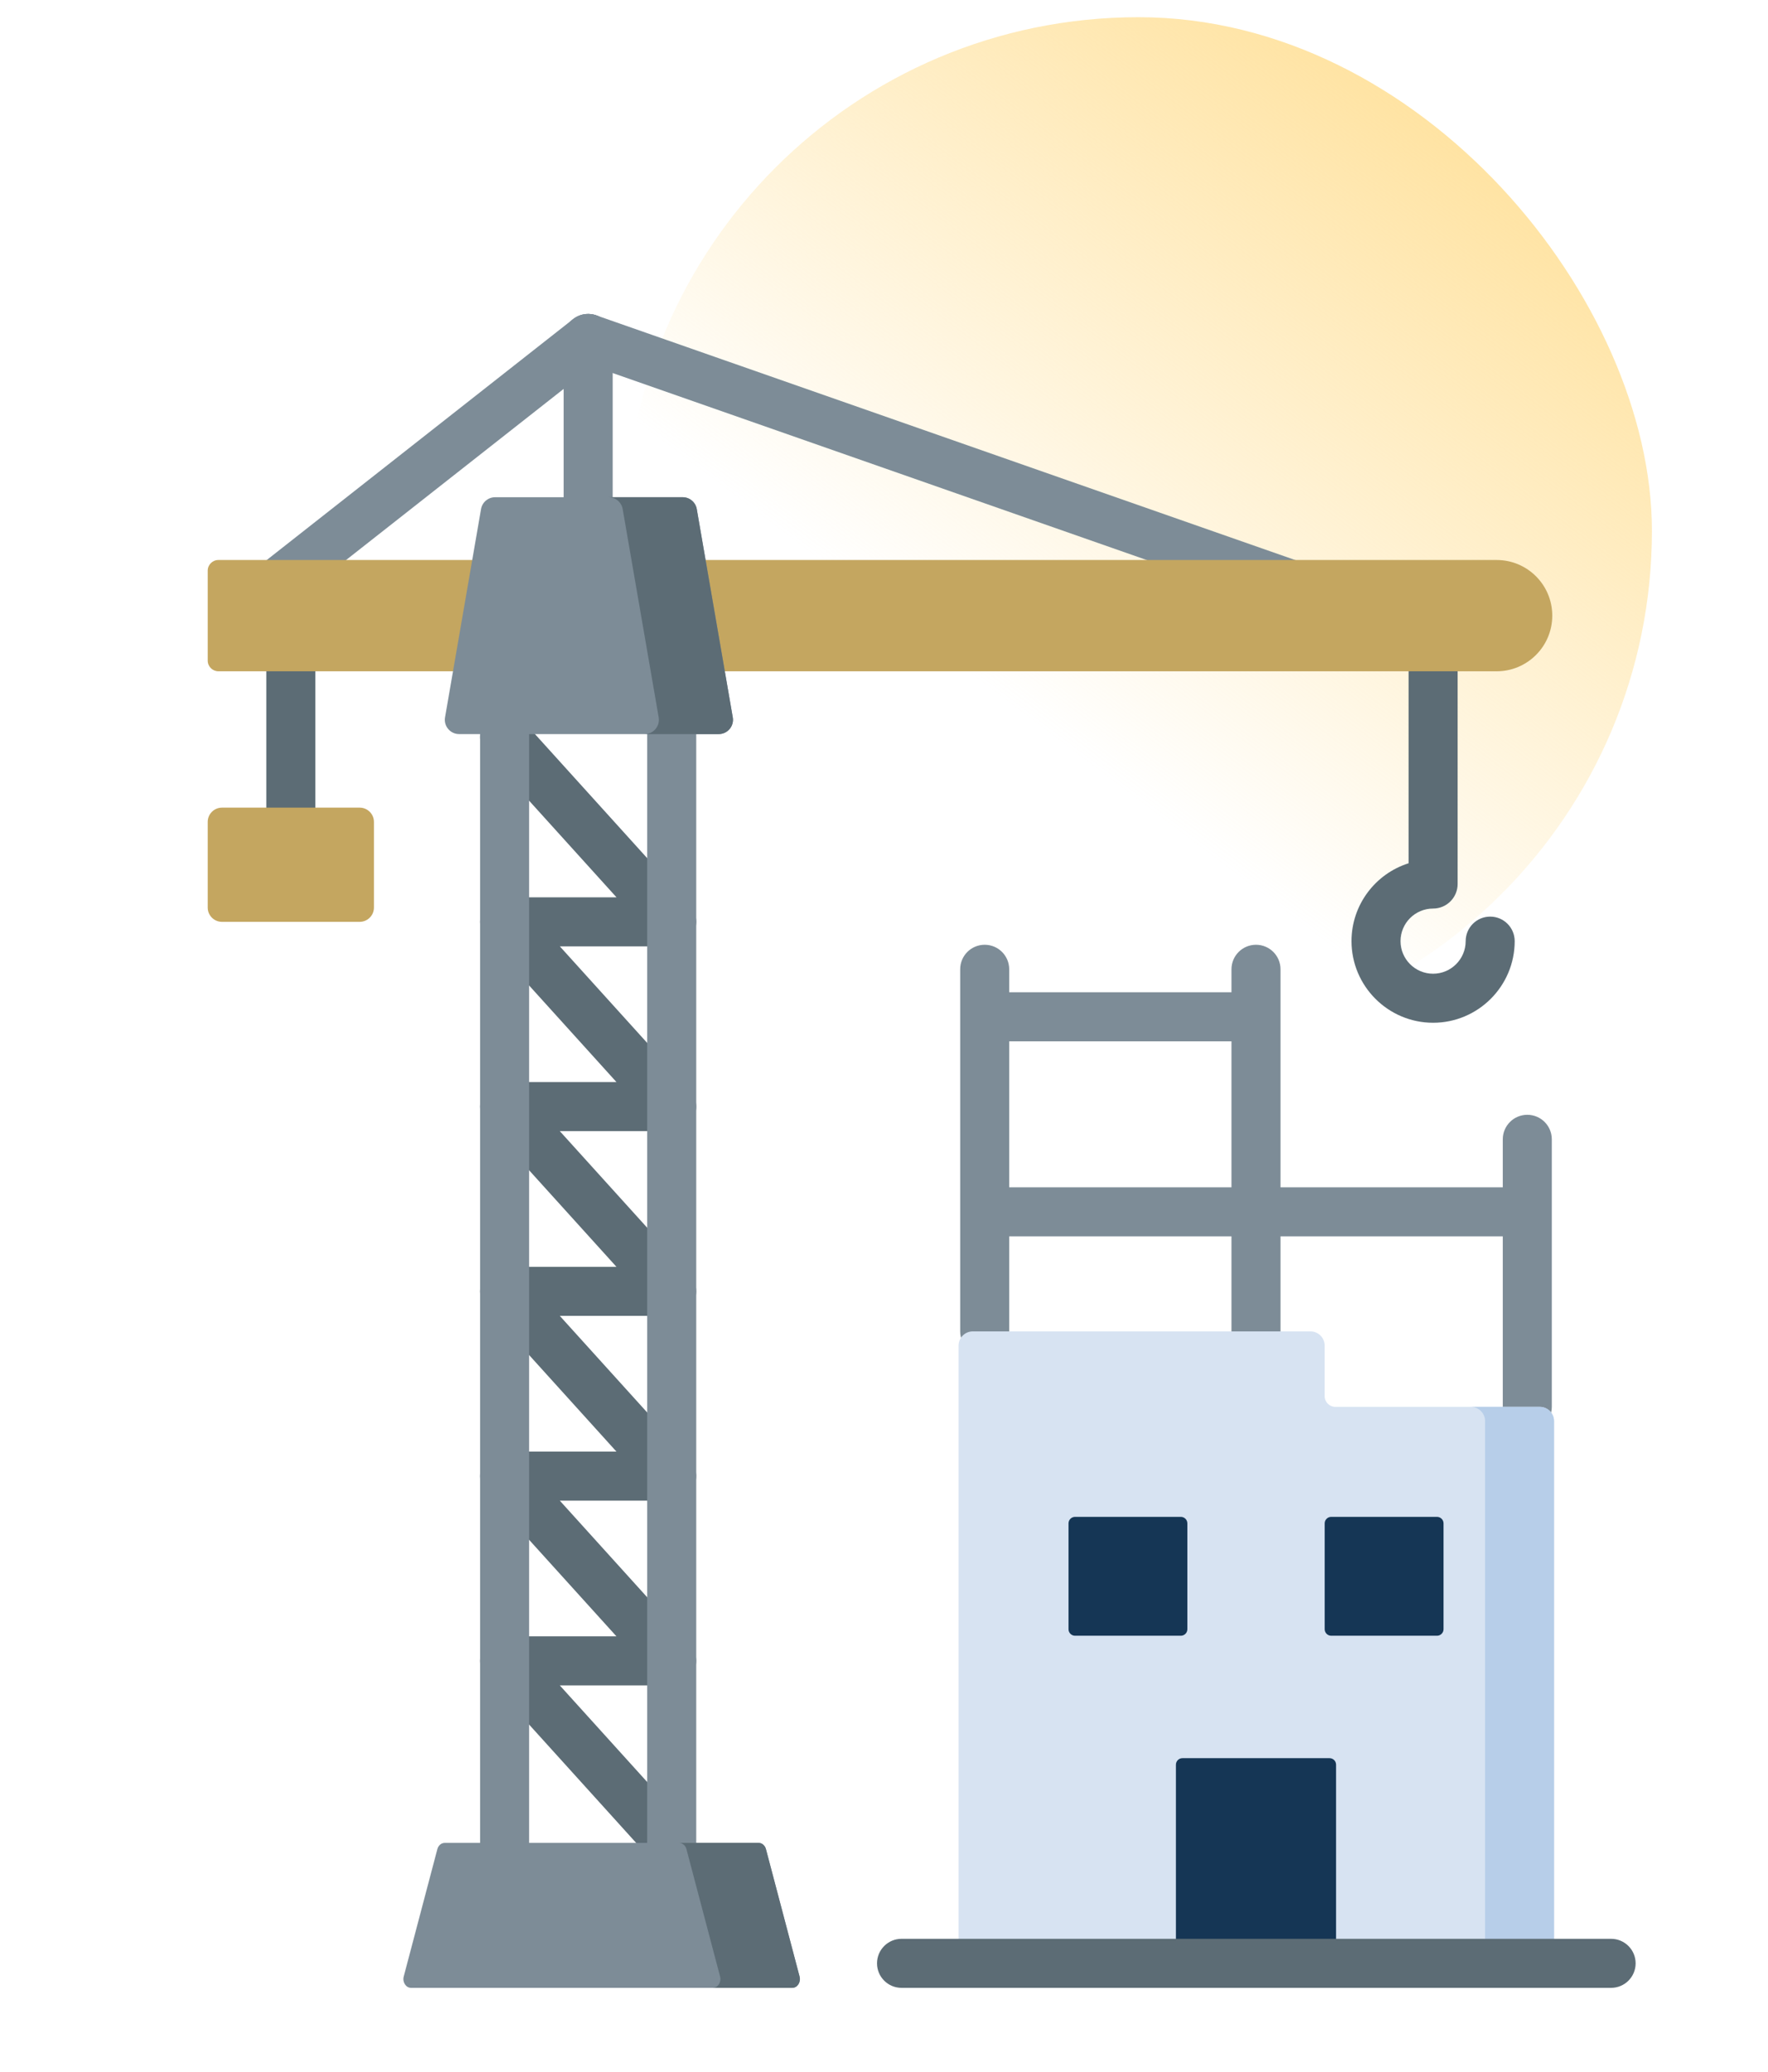 <svg width="99" height="116" viewBox="0 0 99 116" fill="none" xmlns="http://www.w3.org/2000/svg">
<rect x="35" y="0.963" width="57.5" height="57.5" rx="28.75" fill="url(#paint0_linear_2574_94538)"/>
<g clip-path="url(#clip0_2574_94538)">
<path d="M37.613 63.318C37.657 63.318 37.701 63.316 37.745 63.312C37.761 63.31 37.777 63.307 37.793 63.305C37.82 63.302 37.847 63.298 37.874 63.293C37.893 63.289 37.911 63.284 37.93 63.28C37.953 63.274 37.977 63.269 38 63.262C38.019 63.256 38.038 63.25 38.057 63.243C38.079 63.236 38.101 63.228 38.123 63.219C38.142 63.212 38.16 63.204 38.178 63.195C38.199 63.186 38.221 63.176 38.241 63.165C38.259 63.156 38.277 63.146 38.294 63.136C38.314 63.125 38.334 63.113 38.353 63.1C38.371 63.089 38.388 63.077 38.405 63.065C38.423 63.053 38.441 63.039 38.459 63.025C38.476 63.012 38.493 62.998 38.509 62.984C38.517 62.977 38.526 62.971 38.534 62.964C38.542 62.956 38.549 62.948 38.557 62.94C38.574 62.924 38.591 62.907 38.608 62.889C38.623 62.873 38.638 62.857 38.653 62.84C38.667 62.823 38.681 62.806 38.694 62.789C38.709 62.77 38.723 62.752 38.736 62.733C38.748 62.716 38.759 62.698 38.77 62.681C38.783 62.661 38.796 62.641 38.808 62.62C38.818 62.602 38.828 62.583 38.837 62.564C38.847 62.543 38.858 62.523 38.867 62.502C38.876 62.481 38.884 62.461 38.892 62.44C38.9 62.419 38.908 62.399 38.914 62.379C38.922 62.357 38.928 62.334 38.934 62.312C38.94 62.291 38.945 62.271 38.95 62.25C38.955 62.228 38.959 62.205 38.963 62.182C38.967 62.16 38.971 62.138 38.974 62.116C38.976 62.095 38.978 62.073 38.98 62.052C38.982 62.027 38.983 62.002 38.984 61.977C38.984 61.967 38.985 61.956 38.985 61.945C38.985 61.936 38.984 61.926 38.984 61.916C38.983 61.891 38.982 61.866 38.98 61.84C38.978 61.82 38.977 61.799 38.974 61.779C38.971 61.755 38.968 61.732 38.964 61.708C38.96 61.687 38.956 61.666 38.951 61.645C38.947 61.623 38.941 61.601 38.934 61.578C38.928 61.557 38.922 61.536 38.916 61.516C38.909 61.494 38.901 61.473 38.892 61.452C38.885 61.431 38.877 61.411 38.868 61.391C38.859 61.37 38.849 61.35 38.839 61.33C38.828 61.31 38.818 61.29 38.807 61.27C38.796 61.252 38.785 61.233 38.773 61.215C38.761 61.195 38.748 61.175 38.734 61.156C38.722 61.139 38.709 61.122 38.697 61.106C38.681 61.086 38.665 61.066 38.649 61.047C38.642 61.04 38.637 61.032 38.631 61.025L31.348 52.976H37.613C37.657 52.976 37.701 52.973 37.745 52.969C37.761 52.968 37.777 52.965 37.793 52.962C37.82 52.959 37.847 52.955 37.874 52.95C37.893 52.946 37.911 52.942 37.93 52.937C37.953 52.932 37.977 52.926 38 52.919C38.019 52.913 38.038 52.907 38.057 52.901C38.079 52.893 38.101 52.885 38.123 52.877C38.142 52.869 38.16 52.861 38.178 52.853C38.199 52.843 38.22 52.833 38.241 52.822C38.259 52.813 38.277 52.803 38.295 52.793C38.314 52.782 38.333 52.77 38.353 52.758C38.371 52.746 38.389 52.734 38.406 52.722C38.423 52.709 38.441 52.697 38.458 52.683C38.476 52.669 38.493 52.655 38.511 52.64C38.518 52.633 38.526 52.628 38.534 52.621C38.541 52.614 38.548 52.606 38.555 52.599C38.574 52.582 38.592 52.563 38.61 52.545C38.624 52.53 38.638 52.514 38.651 52.499C38.667 52.481 38.681 52.463 38.695 52.445C38.709 52.427 38.723 52.409 38.736 52.391C38.748 52.373 38.76 52.355 38.772 52.337C38.784 52.317 38.796 52.298 38.807 52.278C38.818 52.259 38.828 52.239 38.838 52.22C38.848 52.2 38.858 52.18 38.867 52.16C38.876 52.139 38.884 52.117 38.893 52.096C38.9 52.076 38.908 52.057 38.914 52.037C38.922 52.014 38.928 51.991 38.935 51.969C38.94 51.948 38.946 51.928 38.95 51.908C38.956 51.885 38.96 51.862 38.964 51.839C38.968 51.817 38.971 51.795 38.974 51.773C38.977 51.752 38.978 51.73 38.98 51.708C38.982 51.684 38.983 51.659 38.984 51.635C38.984 51.624 38.986 51.614 38.986 51.603C38.986 51.593 38.984 51.583 38.984 51.573C38.983 51.548 38.982 51.523 38.98 51.498C38.978 51.477 38.977 51.457 38.974 51.436C38.971 51.413 38.968 51.389 38.964 51.366C38.96 51.344 38.956 51.323 38.951 51.302C38.946 51.28 38.941 51.258 38.934 51.236C38.928 51.215 38.922 51.194 38.916 51.172C38.909 51.151 38.901 51.13 38.892 51.109C38.885 51.089 38.876 51.068 38.867 51.047C38.858 51.027 38.849 51.008 38.839 50.988C38.828 50.968 38.818 50.947 38.807 50.927C38.796 50.909 38.785 50.89 38.773 50.872C38.761 50.852 38.748 50.832 38.734 50.813C38.722 50.796 38.71 50.78 38.697 50.763C38.681 50.743 38.666 50.723 38.649 50.704C38.642 50.697 38.637 50.689 38.631 50.682L29.273 40.339C28.764 39.776 27.896 39.733 27.334 40.242C26.772 40.75 26.728 41.618 27.237 42.18L34.52 50.23H28.255C28.245 50.23 28.235 50.232 28.226 50.232C28.201 50.232 28.175 50.234 28.15 50.236C28.13 50.237 28.109 50.239 28.088 50.241C28.065 50.244 28.041 50.248 28.018 50.252C27.997 50.256 27.976 50.26 27.954 50.264C27.932 50.269 27.91 50.276 27.888 50.282C27.867 50.287 27.846 50.293 27.825 50.3C27.804 50.307 27.783 50.315 27.762 50.323C27.741 50.331 27.72 50.339 27.7 50.348C27.68 50.357 27.66 50.367 27.64 50.377C27.619 50.388 27.6 50.398 27.58 50.409C27.561 50.419 27.543 50.431 27.524 50.443C27.504 50.455 27.484 50.468 27.465 50.482C27.448 50.494 27.431 50.506 27.415 50.519C27.395 50.535 27.376 50.55 27.357 50.566C27.35 50.573 27.341 50.579 27.334 50.585C27.326 50.593 27.319 50.601 27.311 50.609C27.293 50.625 27.276 50.642 27.26 50.66C27.244 50.676 27.229 50.692 27.215 50.709C27.201 50.725 27.187 50.742 27.174 50.76C27.159 50.778 27.145 50.797 27.131 50.816C27.119 50.833 27.108 50.85 27.097 50.868C27.084 50.888 27.072 50.908 27.06 50.929C27.05 50.947 27.04 50.966 27.031 50.985C27.02 51.005 27.01 51.026 27.001 51.047C26.992 51.067 26.983 51.088 26.976 51.109C26.968 51.129 26.96 51.15 26.953 51.17C26.946 51.192 26.94 51.214 26.933 51.237C26.928 51.257 26.922 51.278 26.918 51.299C26.912 51.321 26.908 51.344 26.904 51.366C26.9 51.388 26.897 51.41 26.894 51.433C26.892 51.454 26.89 51.475 26.888 51.497C26.886 51.522 26.885 51.547 26.884 51.572C26.884 51.582 26.882 51.593 26.882 51.603C26.882 51.613 26.884 51.623 26.884 51.632C26.884 51.658 26.886 51.683 26.888 51.708C26.889 51.729 26.891 51.749 26.893 51.769C26.896 51.793 26.9 51.817 26.904 51.84C26.908 51.861 26.912 51.883 26.916 51.903C26.921 51.926 26.927 51.948 26.933 51.97C26.939 51.991 26.945 52.012 26.952 52.033C26.959 52.054 26.967 52.076 26.975 52.097C26.983 52.117 26.991 52.138 27 52.158C27.009 52.178 27.019 52.198 27.029 52.219C27.039 52.239 27.049 52.259 27.06 52.278C27.071 52.297 27.083 52.316 27.094 52.334C27.107 52.354 27.12 52.374 27.133 52.393C27.145 52.41 27.158 52.427 27.171 52.443C27.186 52.463 27.202 52.483 27.218 52.502C27.225 52.509 27.23 52.517 27.237 52.524L34.519 60.573H28.255C28.245 60.573 28.235 60.575 28.226 60.575C28.2 60.575 28.175 60.577 28.149 60.578C28.129 60.58 28.108 60.582 28.089 60.584C28.065 60.587 28.041 60.591 28.017 60.595C27.996 60.599 27.975 60.602 27.954 60.607C27.932 60.612 27.909 60.618 27.887 60.624C27.866 60.63 27.845 60.636 27.825 60.643C27.803 60.65 27.782 60.658 27.76 60.666C27.74 60.674 27.72 60.682 27.7 60.691C27.679 60.7 27.659 60.71 27.638 60.721C27.619 60.73 27.599 60.74 27.58 60.751C27.56 60.762 27.542 60.774 27.523 60.786C27.503 60.798 27.484 60.811 27.465 60.824C27.448 60.837 27.431 60.849 27.414 60.862C27.394 60.877 27.375 60.893 27.357 60.909C27.349 60.916 27.341 60.921 27.334 60.928C27.325 60.936 27.318 60.944 27.31 60.951C27.293 60.968 27.276 60.985 27.259 61.002C27.244 61.019 27.229 61.035 27.215 61.052C27.2 61.068 27.186 61.085 27.173 61.102C27.159 61.121 27.144 61.14 27.131 61.159C27.119 61.176 27.108 61.193 27.097 61.211C27.084 61.231 27.071 61.251 27.059 61.272C27.049 61.29 27.04 61.309 27.03 61.328C27.02 61.348 27.009 61.369 27 61.39C26.991 61.41 26.983 61.431 26.975 61.452C26.967 61.472 26.96 61.492 26.953 61.513C26.945 61.535 26.939 61.557 26.933 61.579C26.927 61.6 26.922 61.621 26.917 61.641C26.912 61.664 26.908 61.686 26.904 61.709C26.9 61.731 26.896 61.753 26.893 61.776C26.891 61.797 26.889 61.818 26.887 61.84C26.885 61.864 26.884 61.889 26.883 61.914C26.883 61.925 26.882 61.935 26.882 61.946C26.882 61.956 26.883 61.965 26.883 61.975C26.884 62 26.885 62.026 26.887 62.051C26.889 62.072 26.89 62.092 26.893 62.112C26.896 62.136 26.899 62.16 26.904 62.183C26.907 62.204 26.911 62.225 26.916 62.246C26.921 62.269 26.927 62.291 26.933 62.313C26.939 62.334 26.945 62.355 26.951 62.376C26.959 62.397 26.966 62.418 26.975 62.44C26.983 62.46 26.991 62.481 27 62.501C27.009 62.521 27.018 62.541 27.029 62.561C27.039 62.581 27.049 62.602 27.06 62.621C27.07 62.64 27.082 62.658 27.094 62.677C27.106 62.697 27.119 62.717 27.133 62.736C27.145 62.753 27.157 62.769 27.17 62.786C27.186 62.806 27.201 62.826 27.218 62.845C27.224 62.852 27.23 62.86 27.236 62.867L34.519 70.916H28.254C28.244 70.916 28.235 70.917 28.225 70.917C28.2 70.918 28.174 70.919 28.149 70.921C28.128 70.923 28.108 70.924 28.088 70.927C28.064 70.93 28.04 70.934 28.017 70.938C27.996 70.941 27.975 70.945 27.954 70.95C27.931 70.955 27.909 70.961 27.887 70.967C27.866 70.973 27.845 70.979 27.824 70.986C27.802 70.993 27.782 71.001 27.76 71.009C27.74 71.017 27.719 71.025 27.699 71.034C27.679 71.043 27.659 71.053 27.639 71.063C27.618 71.073 27.599 71.083 27.579 71.094C27.56 71.105 27.541 71.117 27.523 71.128C27.503 71.141 27.483 71.154 27.464 71.167C27.447 71.179 27.43 71.192 27.414 71.205C27.394 71.22 27.375 71.236 27.356 71.252C27.349 71.258 27.341 71.264 27.333 71.271C27.325 71.278 27.318 71.287 27.31 71.294C27.293 71.311 27.275 71.328 27.259 71.345C27.243 71.361 27.228 71.378 27.214 71.394C27.2 71.411 27.186 71.428 27.173 71.445C27.158 71.464 27.144 71.483 27.131 71.502C27.119 71.519 27.107 71.536 27.096 71.553C27.084 71.574 27.071 71.594 27.059 71.615C27.049 71.633 27.039 71.652 27.03 71.671C27.019 71.691 27.009 71.712 27 71.733C26.991 71.753 26.983 71.774 26.975 71.795C26.967 71.815 26.959 71.835 26.952 71.856C26.945 71.878 26.939 71.9 26.933 71.922C26.927 71.943 26.921 71.964 26.916 71.984C26.911 72.007 26.907 72.029 26.903 72.052C26.899 72.074 26.896 72.096 26.893 72.119C26.891 72.14 26.889 72.161 26.887 72.183C26.885 72.208 26.884 72.233 26.883 72.257C26.883 72.268 26.881 72.278 26.881 72.289C26.881 72.299 26.883 72.308 26.883 72.318C26.883 72.343 26.885 72.369 26.887 72.394C26.888 72.415 26.89 72.435 26.892 72.455C26.895 72.479 26.899 72.503 26.903 72.526C26.907 72.547 26.911 72.569 26.915 72.589C26.92 72.612 26.926 72.634 26.933 72.656C26.938 72.677 26.944 72.698 26.951 72.719C26.958 72.741 26.966 72.762 26.974 72.783C26.982 72.803 26.99 72.824 26.999 72.844C27.008 72.864 27.018 72.885 27.029 72.905C27.038 72.925 27.049 72.945 27.059 72.964C27.07 72.983 27.082 73.002 27.094 73.021C27.106 73.04 27.119 73.06 27.132 73.079C27.144 73.096 27.157 73.113 27.17 73.13C27.185 73.149 27.201 73.168 27.217 73.187C27.224 73.195 27.229 73.203 27.236 73.21L34.518 81.259H28.254C28.244 81.259 28.235 81.26 28.225 81.26C28.199 81.261 28.174 81.262 28.148 81.264C28.128 81.265 28.108 81.267 28.088 81.27C28.064 81.273 28.04 81.276 28.016 81.281C27.995 81.284 27.974 81.288 27.953 81.293C27.931 81.298 27.909 81.304 27.886 81.31C27.865 81.316 27.844 81.321 27.824 81.328C27.802 81.335 27.781 81.344 27.759 81.352C27.739 81.36 27.719 81.368 27.699 81.376C27.678 81.385 27.658 81.396 27.637 81.406C27.618 81.416 27.598 81.426 27.579 81.437C27.559 81.448 27.541 81.459 27.522 81.471C27.502 81.484 27.483 81.496 27.464 81.51C27.447 81.522 27.43 81.535 27.413 81.548C27.393 81.563 27.375 81.578 27.356 81.594C27.348 81.601 27.34 81.607 27.332 81.614C27.324 81.621 27.317 81.629 27.309 81.637C27.292 81.653 27.275 81.67 27.258 81.688C27.243 81.704 27.228 81.72 27.214 81.737C27.199 81.754 27.186 81.771 27.172 81.788C27.158 81.807 27.143 81.825 27.13 81.844C27.118 81.861 27.107 81.879 27.096 81.896C27.083 81.916 27.07 81.936 27.059 81.957C27.048 81.975 27.039 81.994 27.029 82.013C27.019 82.034 27.008 82.054 26.999 82.075C26.99 82.096 26.982 82.116 26.974 82.137C26.966 82.157 26.959 82.178 26.952 82.198C26.944 82.22 26.938 82.243 26.932 82.265C26.926 82.285 26.921 82.306 26.916 82.327C26.911 82.349 26.907 82.372 26.903 82.394C26.899 82.417 26.895 82.439 26.893 82.461C26.89 82.482 26.888 82.504 26.886 82.525C26.884 82.55 26.883 82.575 26.883 82.6C26.882 82.61 26.881 82.621 26.881 82.631C26.881 82.641 26.882 82.651 26.882 82.66C26.883 82.686 26.884 82.711 26.886 82.737C26.888 82.757 26.89 82.778 26.892 82.798C26.895 82.821 26.899 82.845 26.903 82.869C26.906 82.89 26.91 82.911 26.915 82.932C26.92 82.954 26.926 82.976 26.932 82.998C26.938 83.019 26.944 83.04 26.95 83.061C26.957 83.083 26.966 83.104 26.974 83.125C26.982 83.145 26.99 83.166 26.998 83.186C27.008 83.207 27.018 83.227 27.028 83.247C27.038 83.267 27.048 83.287 27.059 83.307C27.07 83.325 27.081 83.344 27.093 83.362C27.105 83.382 27.118 83.402 27.132 83.421C27.144 83.438 27.157 83.455 27.169 83.471C27.185 83.491 27.201 83.511 27.217 83.53C27.224 83.537 27.229 83.545 27.235 83.553L34.518 91.601H28.253C28.244 91.601 28.234 91.603 28.225 91.603C28.199 91.603 28.173 91.605 28.147 91.607C28.127 91.608 28.107 91.61 28.088 91.612C28.063 91.615 28.039 91.619 28.015 91.624C27.994 91.627 27.974 91.631 27.954 91.635C27.931 91.64 27.908 91.647 27.885 91.653C27.865 91.659 27.844 91.664 27.824 91.671C27.802 91.678 27.78 91.686 27.759 91.695C27.739 91.702 27.719 91.71 27.699 91.719C27.678 91.728 27.658 91.738 27.637 91.749C27.617 91.759 27.598 91.769 27.579 91.779C27.559 91.79 27.541 91.802 27.522 91.814C27.502 91.826 27.483 91.839 27.464 91.852C27.447 91.864 27.43 91.877 27.413 91.89C27.393 91.905 27.375 91.921 27.356 91.937C27.348 91.943 27.34 91.949 27.332 91.956C27.324 91.963 27.317 91.972 27.309 91.979C27.292 91.996 27.275 92.013 27.258 92.03C27.243 92.046 27.228 92.063 27.214 92.079C27.2 92.096 27.186 92.113 27.172 92.13C27.158 92.149 27.143 92.167 27.13 92.187C27.118 92.204 27.107 92.221 27.096 92.238C27.083 92.258 27.07 92.279 27.059 92.3C27.048 92.318 27.039 92.336 27.029 92.355C27.019 92.376 27.009 92.396 26.999 92.418C26.99 92.438 26.982 92.458 26.974 92.479C26.966 92.499 26.959 92.52 26.952 92.541C26.944 92.563 26.938 92.585 26.932 92.607C26.926 92.627 26.921 92.648 26.916 92.669C26.911 92.691 26.907 92.714 26.903 92.736C26.899 92.759 26.895 92.781 26.893 92.803C26.89 92.825 26.888 92.846 26.886 92.868C26.884 92.892 26.883 92.917 26.883 92.942C26.882 92.953 26.881 92.963 26.881 92.974C26.881 92.983 26.882 92.993 26.882 93.002C26.883 93.028 26.884 93.053 26.886 93.079C26.888 93.099 26.89 93.12 26.892 93.14C26.895 93.164 26.899 93.187 26.903 93.211C26.906 93.232 26.91 93.253 26.915 93.274C26.92 93.296 26.926 93.318 26.932 93.341C26.938 93.362 26.944 93.383 26.95 93.403C26.957 93.425 26.966 93.446 26.974 93.467C26.982 93.488 26.99 93.508 26.998 93.528C27.007 93.549 27.017 93.569 27.027 93.589C27.038 93.609 27.048 93.629 27.059 93.649C27.07 93.668 27.081 93.686 27.093 93.704C27.105 93.725 27.118 93.744 27.132 93.764C27.144 93.781 27.157 93.797 27.169 93.814C27.185 93.833 27.201 93.853 27.217 93.872C27.224 93.879 27.229 93.887 27.235 93.895L36.593 104.237C36.864 104.537 37.237 104.689 37.611 104.689C37.939 104.689 38.269 104.572 38.532 104.334C39.094 103.826 39.137 102.958 38.629 102.396L31.346 94.347H37.611C37.655 94.347 37.699 94.344 37.743 94.34C37.759 94.339 37.775 94.336 37.791 94.333C37.818 94.33 37.845 94.326 37.872 94.321C37.891 94.317 37.909 94.313 37.928 94.308C37.951 94.302 37.975 94.297 37.998 94.29C38.017 94.284 38.036 94.278 38.055 94.272C38.077 94.264 38.099 94.256 38.121 94.247C38.139 94.24 38.158 94.232 38.176 94.224C38.197 94.214 38.218 94.204 38.239 94.193C38.257 94.184 38.275 94.174 38.292 94.164C38.312 94.153 38.332 94.141 38.351 94.128C38.369 94.117 38.386 94.105 38.403 94.094C38.421 94.081 38.439 94.067 38.457 94.053C38.474 94.04 38.49 94.026 38.507 94.012C38.515 94.005 38.523 93.999 38.531 93.992C38.54 93.984 38.547 93.976 38.555 93.969C38.572 93.952 38.589 93.935 38.606 93.917C38.621 93.901 38.636 93.885 38.65 93.868C38.665 93.852 38.678 93.835 38.692 93.817C38.706 93.799 38.721 93.78 38.734 93.761C38.746 93.744 38.757 93.727 38.768 93.709C38.781 93.689 38.794 93.669 38.805 93.648C38.816 93.63 38.825 93.611 38.835 93.592C38.845 93.571 38.855 93.551 38.865 93.53C38.874 93.51 38.882 93.489 38.89 93.468C38.898 93.448 38.906 93.427 38.912 93.407C38.92 93.385 38.926 93.363 38.932 93.34C38.938 93.32 38.943 93.299 38.948 93.278C38.953 93.256 38.957 93.233 38.961 93.211C38.965 93.189 38.968 93.166 38.971 93.144C38.974 93.123 38.976 93.101 38.978 93.08C38.979 93.055 38.981 93.03 38.981 93.005C38.982 92.995 38.983 92.984 38.983 92.974C38.983 92.964 38.982 92.954 38.982 92.945C38.981 92.919 38.98 92.894 38.978 92.869C38.976 92.848 38.974 92.828 38.972 92.807C38.969 92.784 38.965 92.76 38.961 92.736C38.958 92.715 38.954 92.694 38.949 92.674C38.944 92.651 38.938 92.629 38.932 92.607C38.926 92.586 38.92 92.565 38.913 92.544C38.906 92.522 38.898 92.501 38.89 92.48C38.882 92.46 38.874 92.439 38.865 92.419C38.856 92.399 38.846 92.379 38.836 92.359C38.826 92.338 38.816 92.318 38.805 92.299C38.794 92.28 38.782 92.261 38.771 92.243C38.758 92.223 38.745 92.203 38.732 92.184C38.72 92.167 38.707 92.15 38.695 92.134C38.679 92.114 38.663 92.094 38.647 92.075C38.64 92.068 38.635 92.06 38.628 92.053L31.346 84.004H37.611C37.655 84.004 37.699 84.001 37.743 83.997C37.759 83.996 37.775 83.993 37.791 83.991C37.818 83.987 37.845 83.984 37.872 83.978C37.891 83.975 37.909 83.97 37.928 83.965C37.951 83.96 37.975 83.954 37.998 83.947C38.017 83.942 38.036 83.935 38.055 83.929C38.077 83.921 38.099 83.913 38.121 83.904C38.139 83.897 38.158 83.889 38.176 83.881C38.197 83.871 38.218 83.861 38.239 83.85C38.257 83.841 38.275 83.832 38.292 83.822C38.312 83.81 38.332 83.798 38.351 83.785C38.369 83.774 38.386 83.763 38.403 83.751C38.421 83.738 38.439 83.724 38.457 83.71C38.474 83.697 38.49 83.683 38.507 83.669C38.515 83.662 38.523 83.656 38.531 83.649C38.54 83.641 38.547 83.633 38.555 83.626C38.572 83.609 38.589 83.592 38.606 83.575C38.621 83.559 38.636 83.542 38.65 83.525C38.665 83.509 38.678 83.492 38.692 83.475C38.706 83.456 38.721 83.437 38.734 83.418C38.746 83.401 38.757 83.384 38.768 83.366C38.781 83.346 38.794 83.326 38.805 83.305C38.816 83.287 38.825 83.268 38.835 83.249C38.845 83.229 38.855 83.208 38.865 83.187C38.874 83.167 38.882 83.146 38.89 83.125C38.898 83.105 38.906 83.085 38.912 83.064C38.92 83.042 38.926 83.02 38.932 82.998C38.938 82.977 38.943 82.956 38.948 82.935C38.953 82.913 38.957 82.891 38.961 82.868C38.965 82.846 38.968 82.824 38.971 82.801C38.974 82.78 38.976 82.759 38.978 82.737C38.979 82.712 38.981 82.687 38.981 82.663C38.982 82.652 38.983 82.642 38.983 82.631C38.983 82.621 38.982 82.612 38.982 82.602C38.981 82.576 38.98 82.551 38.978 82.526C38.976 82.505 38.974 82.485 38.972 82.465C38.969 82.441 38.965 82.417 38.961 82.394C38.958 82.373 38.954 82.351 38.949 82.331C38.944 82.308 38.938 82.286 38.932 82.264C38.926 82.243 38.92 82.222 38.913 82.201C38.906 82.18 38.898 82.158 38.89 82.137C38.882 82.116 38.874 82.096 38.866 82.076C38.856 82.055 38.846 82.035 38.836 82.015C38.826 81.995 38.816 81.975 38.805 81.956C38.794 81.937 38.782 81.918 38.771 81.899C38.758 81.88 38.746 81.86 38.733 81.841C38.72 81.824 38.708 81.807 38.694 81.79C38.679 81.771 38.664 81.752 38.648 81.733C38.641 81.725 38.636 81.718 38.629 81.71L31.346 73.661H37.611C37.655 73.661 37.699 73.659 37.743 73.655C37.759 73.653 37.775 73.65 37.791 73.648C37.818 73.645 37.845 73.641 37.872 73.636C37.891 73.632 37.909 73.627 37.928 73.623C37.951 73.617 37.975 73.612 37.998 73.605C38.017 73.599 38.036 73.593 38.055 73.586C38.077 73.579 38.099 73.571 38.121 73.562C38.14 73.554 38.158 73.547 38.176 73.538C38.197 73.529 38.218 73.519 38.239 73.508C38.257 73.499 38.275 73.489 38.292 73.479C38.312 73.468 38.332 73.456 38.351 73.443C38.369 73.432 38.386 73.42 38.403 73.408C38.421 73.395 38.439 73.382 38.457 73.368C38.474 73.355 38.491 73.341 38.507 73.327C38.515 73.32 38.523 73.314 38.532 73.306C38.54 73.299 38.547 73.291 38.555 73.283C38.572 73.267 38.589 73.25 38.606 73.232C38.621 73.216 38.636 73.2 38.651 73.183C38.665 73.166 38.679 73.149 38.692 73.132C38.707 73.113 38.721 73.095 38.734 73.076C38.746 73.059 38.757 73.041 38.768 73.024C38.781 73.004 38.794 72.983 38.806 72.963C38.816 72.945 38.825 72.926 38.835 72.907C38.845 72.886 38.855 72.866 38.865 72.845C38.874 72.825 38.882 72.804 38.89 72.783C38.898 72.763 38.906 72.742 38.913 72.722C38.92 72.7 38.926 72.678 38.932 72.655C38.938 72.634 38.943 72.614 38.948 72.593C38.953 72.571 38.958 72.548 38.961 72.525C38.965 72.503 38.969 72.481 38.972 72.459C38.974 72.438 38.976 72.416 38.978 72.395C38.98 72.37 38.981 72.345 38.982 72.32C38.982 72.31 38.983 72.299 38.983 72.288C38.983 72.279 38.982 72.269 38.982 72.26C38.981 72.234 38.98 72.209 38.978 72.183C38.976 72.163 38.975 72.142 38.972 72.122C38.969 72.099 38.965 72.075 38.962 72.051C38.958 72.03 38.954 72.009 38.949 71.988C38.944 71.966 38.938 71.944 38.932 71.922C38.926 71.9 38.92 71.879 38.914 71.859C38.907 71.837 38.898 71.816 38.891 71.795C38.883 71.774 38.875 71.754 38.866 71.734C38.857 71.713 38.847 71.694 38.837 71.673C38.826 71.653 38.816 71.633 38.805 71.614C38.794 71.595 38.783 71.576 38.771 71.558C38.758 71.538 38.746 71.518 38.732 71.499C38.72 71.482 38.708 71.465 38.695 71.449C38.679 71.429 38.663 71.409 38.647 71.39C38.641 71.383 38.635 71.375 38.629 71.368L31.346 63.319H37.613V63.318Z" fill="#5C6C75"/>
<path d="M80.247 57.253C77.728 57.253 75.678 55.203 75.678 52.684C75.678 50.642 77.024 48.909 78.874 48.325V37.578C78.874 36.82 79.489 36.205 80.247 36.205C81.005 36.205 81.62 36.82 81.62 37.578V49.487C81.62 50.245 81.005 50.86 80.247 50.86C79.241 50.86 78.423 51.678 78.423 52.684C78.423 53.69 79.241 54.508 80.247 54.508C81.253 54.508 82.071 53.689 82.071 52.684C82.071 51.926 82.686 51.311 83.444 51.311C84.202 51.311 84.816 51.926 84.816 52.684C84.816 55.203 82.766 57.253 80.247 57.253Z" fill="#5C6C75"/>
<path d="M32.935 29.206C32.177 29.206 31.562 28.591 31.562 27.833V18.947C31.562 18.189 32.177 17.574 32.935 17.574C33.693 17.574 34.308 18.189 34.308 18.947V27.833C34.308 28.591 33.693 29.206 32.935 29.206Z" fill="#7D8C97"/>
<path d="M15.532 34.001C15.125 34.001 14.723 33.821 14.452 33.477C13.983 32.881 14.087 32.018 14.683 31.549L32.086 17.868C32.682 17.399 33.545 17.503 34.014 18.099C34.482 18.694 34.379 19.558 33.782 20.026L16.379 33.708C16.128 33.905 15.829 34.001 15.532 34.001Z" fill="#7D8C97"/>
<path d="M73.59 34.551C73.439 34.551 73.286 34.526 73.136 34.474L32.48 20.243C31.765 19.992 31.388 19.209 31.638 18.494C31.889 17.778 32.672 17.401 33.387 17.652L74.043 31.882C74.758 32.133 75.135 32.916 74.885 33.631C74.687 34.197 74.156 34.551 73.59 34.551Z" fill="#7D8C97"/>
<path d="M16.285 46.584C15.527 46.584 14.912 45.969 14.912 45.211V37.578C14.912 36.82 15.527 36.205 16.285 36.205C17.043 36.205 17.657 36.82 17.657 37.578V45.211C17.657 45.969 17.043 46.584 16.285 46.584Z" fill="#5C6C75"/>
<path d="M85.522 62.405C84.764 62.405 84.149 63.019 84.149 63.777V66.464H71.703V54.259C71.703 53.501 71.088 52.887 70.33 52.887C69.572 52.887 68.957 53.501 68.957 54.259V55.546H56.511V54.259C56.511 53.501 55.897 52.887 55.138 52.887C54.38 52.887 53.766 53.501 53.766 54.259V74.529C53.766 75.287 54.38 75.902 55.138 75.902C55.897 75.902 56.511 75.287 56.511 74.529V69.209H68.957V74.529C68.957 75.287 69.572 75.902 70.33 75.902C71.088 75.902 71.703 75.287 71.703 74.529V69.209H84.149V78.754C84.149 79.513 84.764 80.127 85.522 80.127C86.28 80.127 86.894 79.513 86.894 78.754V63.777C86.894 63.019 86.28 62.405 85.522 62.405ZM56.511 66.464V58.291H68.957V66.464H56.511Z" fill="#7D8C97"/>
<path d="M74.175 78.155V75.328C74.175 74.887 73.817 74.529 73.376 74.529H54.474C54.033 74.529 53.676 74.887 53.676 75.328V109.906H87.02V79.553C87.02 79.112 86.662 78.755 86.221 78.755H74.774C74.443 78.755 74.175 78.486 74.175 78.155Z" fill="#D7E3F2"/>
<path d="M86.221 78.754H82.359C82.8 78.754 83.158 79.112 83.158 79.553V109.905H87.019V79.553C87.019 79.112 86.662 78.754 86.221 78.754Z" fill="#B7CEE9"/>
<path d="M65.846 98.786V109.905H74.814V98.786C74.814 98.584 74.651 98.42 74.448 98.42H66.212C66.01 98.42 65.846 98.584 65.846 98.786Z" fill="#153655"/>
<path d="M66.121 91.567H60.198C59.996 91.567 59.832 91.403 59.832 91.201V85.278C59.832 85.076 59.996 84.912 60.198 84.912H66.121C66.323 84.912 66.487 85.076 66.487 85.278V91.201C66.487 91.403 66.323 91.567 66.121 91.567Z" fill="#153655"/>
<path d="M80.465 91.567H74.542C74.34 91.567 74.176 91.403 74.176 91.201V85.278C74.176 85.076 74.34 84.912 74.542 84.912H80.465C80.667 84.912 80.831 85.076 80.831 85.278V91.201C80.831 91.403 80.667 91.567 80.465 91.567Z" fill="#153655"/>
<path d="M90.215 111.278H50.482C49.724 111.278 49.109 110.664 49.109 109.906C49.109 109.148 49.724 108.533 50.482 108.533H90.215C90.973 108.533 91.588 109.148 91.588 109.906C91.587 110.664 90.973 111.278 90.215 111.278Z" fill="#5C6C75"/>
<path d="M28.255 104.688C27.497 104.688 26.883 104.073 26.883 103.315V41.091C26.883 40.333 27.497 39.719 28.255 39.719C29.014 39.719 29.628 40.333 29.628 41.091V103.315C29.628 104.073 29.014 104.688 28.255 104.688Z" fill="#7D8C97"/>
<path d="M37.613 104.688C36.855 104.688 36.24 104.073 36.24 103.315V41.091C36.24 40.333 36.855 39.719 37.613 39.719C38.371 39.719 38.986 40.333 38.986 41.091V103.315C38.986 104.073 38.371 104.688 37.613 104.688Z" fill="#7D8C97"/>
<path d="M22.607 110.643L24.49 103.513C24.544 103.306 24.711 103.164 24.9 103.164H42.48C42.669 103.164 42.835 103.306 42.89 103.513L44.773 110.643C44.856 110.959 44.65 111.278 44.363 111.278H23.017C22.729 111.278 22.523 110.959 22.607 110.643Z" fill="#7D8C97"/>
<path d="M44.772 110.643L42.889 103.513C42.834 103.306 42.667 103.164 42.479 103.164H38.027C38.216 103.164 38.383 103.306 38.438 103.513L40.321 110.643C40.404 110.959 40.198 111.278 39.91 111.278H44.362C44.649 111.278 44.855 110.959 44.772 110.643Z" fill="#5C6C75"/>
<path d="M83.805 37.578H12.23C11.899 37.578 11.631 37.309 11.631 36.979V31.947C11.631 31.616 11.899 31.348 12.23 31.348H83.805C85.526 31.348 86.92 32.742 86.92 34.463C86.92 36.183 85.526 37.578 83.805 37.578Z" fill="#C4A660"/>
<path d="M20.14 51.604H12.43C11.989 51.604 11.631 51.246 11.631 50.805V46.01C11.631 45.569 11.989 45.211 12.43 45.211H20.14C20.581 45.211 20.939 45.569 20.939 46.01V50.805C20.939 51.246 20.581 51.604 20.14 51.604Z" fill="#C4A660"/>
<path d="M40.245 41.093H25.707C25.212 41.093 24.836 40.646 24.92 40.158L26.936 28.497C27.002 28.114 27.335 27.834 27.723 27.834H38.229C38.618 27.834 38.95 28.114 39.016 28.497L41.032 40.158C41.116 40.646 40.74 41.093 40.245 41.093Z" fill="#7D8C97"/>
<path d="M41.032 40.158L39.016 28.497C38.949 28.114 38.617 27.834 38.228 27.834H34.08C34.469 27.834 34.801 28.114 34.867 28.497L36.883 40.158C36.968 40.646 36.592 41.093 36.096 41.093H40.245C40.74 41.093 41.116 40.646 41.032 40.158Z" fill="#5C6C75"/>
</g>
<defs>
<linearGradient id="paint0_linear_2574_94538" x1="82.438" y1="0.963" x2="46.979" y2="47.921" gradientUnits="userSpaceOnUse">
<stop stop-color="#FFDF95"/>
<stop offset="0.787" stop-color="#FFDF95" stop-opacity="0"/>
</linearGradient>
<clipPath id="clip0_2574_94538">
<rect width="93.704" height="93.704" fill="white" transform="translate(4.758 17.574)"/>
</clipPath>
</defs>
</svg>
